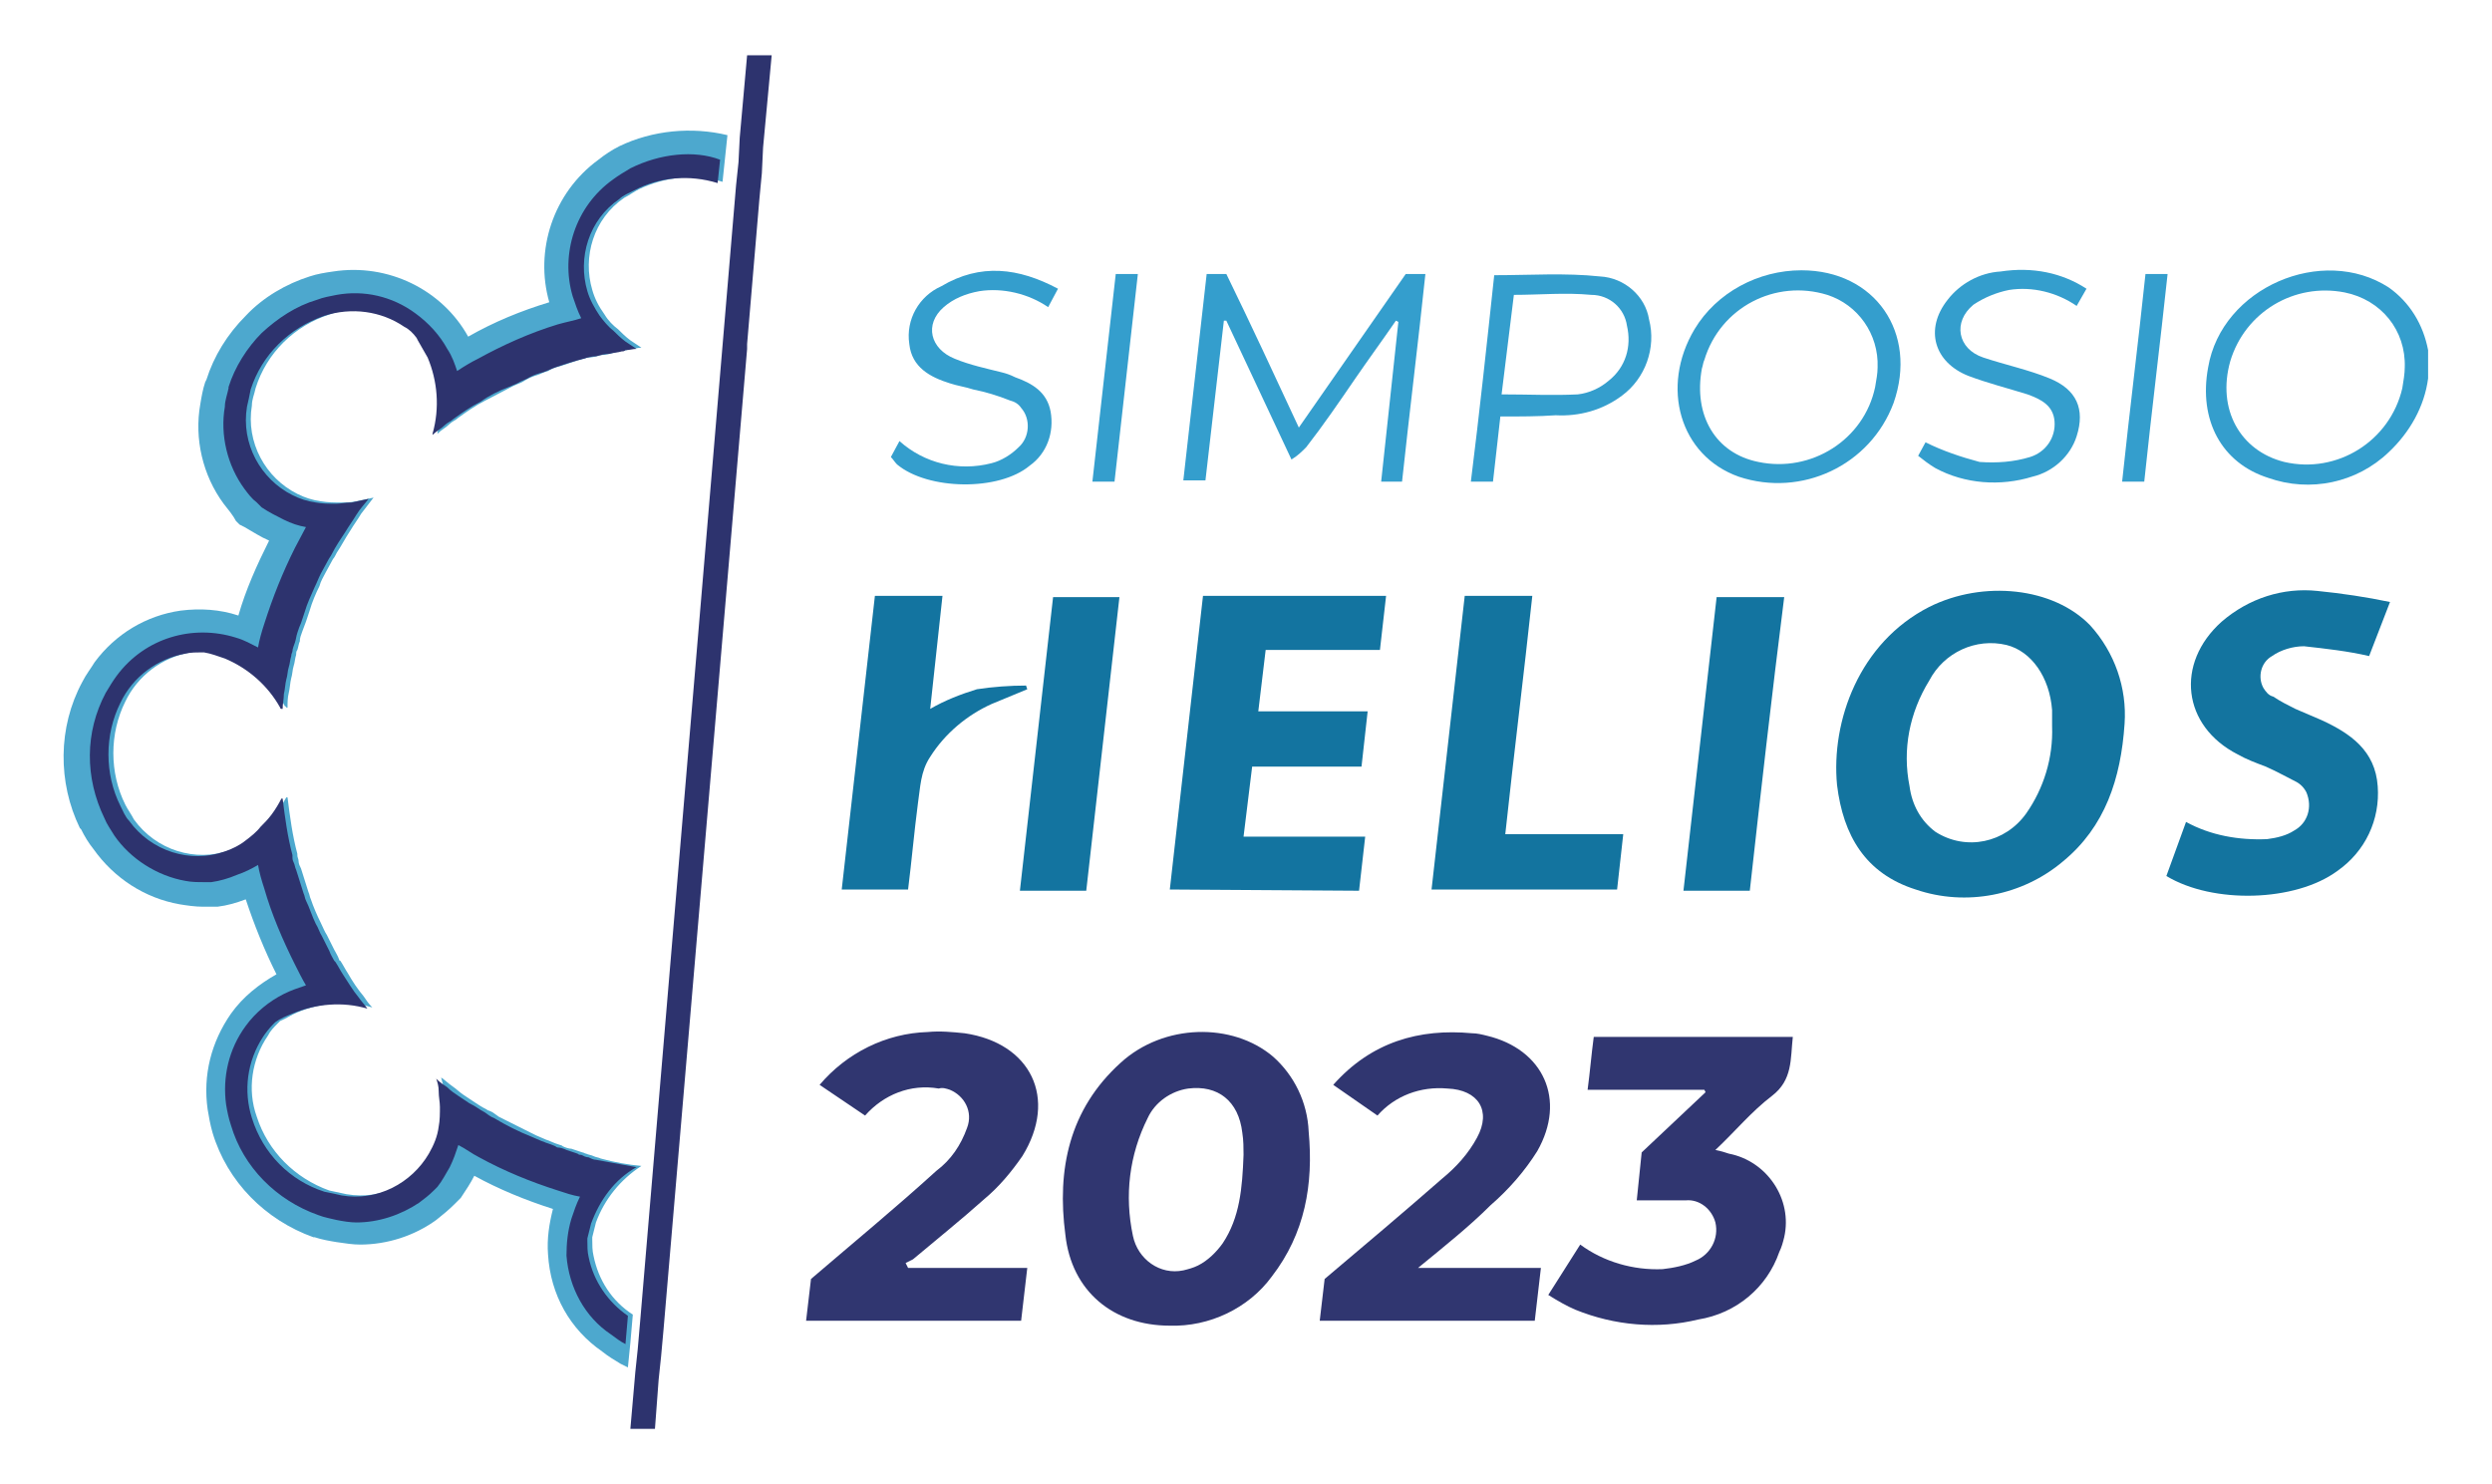 <svg version="1.1" id="Layer_1" xmlns="http://www.w3.org/2000/svg" xmlns:xlink="http://www.w3.org/1999/xlink" x="0px" y="0px" viewBox="0 0 202.8 120.8" style="enable-background:new 0 0 202.8 120.8;" xml:space="preserve">
<style type="text/css">
	.st0{fill:#349ECD;}
	.st1{fill:#13749F;}
	.st2{fill:#303670;}
	.st3{fill:#1374A0;}
	.st4{fill:#4DA8CE;}
	.st5{fill:#2D336E;}
</style>
<g>
	<path class="st0" d="M197.6,30.8c-0.3,2.3-1.5,4.4-3.2,6c-2.6,2.5-6.4,3.3-9.8,2.1c-3.8-1.2-5.7-4.7-4.9-9c1.1-6.5,9.3-10,14.7-6.5
		c1.7,1.2,2.8,3,3.2,5.1L197.6,30.8z M195.7,29.9c0.1-3-1.9-5.5-4.9-6.1c-4.1-0.8-8.1,1.6-9.3,5.6c-1.1,3.9,0.8,7.3,4.4,8.2
		c4.3,1,8.6-1.7,9.6-6C195.6,31,195.7,30.4,195.7,29.9z"></path>
	<path class="st1" d="M172.9,58.9c-0.3,4.5-1.6,8.4-5,11.2c-3.3,2.8-7.9,3.7-12,2.3c-4.1-1.3-5.9-4.4-6.4-8.5
		c-0.5-5.2,1.8-11.6,7.5-14.5c4.4-2.2,10.1-1.6,13.1,1.5C172.1,53.1,173.1,56,172.9,58.9z M167,59.1c0-0.4,0-0.8,0-1.3
		c-0.2-2.7-1.7-4.8-3.7-5.3c-2.5-0.6-5.1,0.6-6.3,2.9c-1.6,2.6-2.2,5.6-1.6,8.6c0.2,1.5,0.9,2.8,2.1,3.7c2.5,1.6,5.7,0.9,7.4-1.5
		C166.3,64.2,167.1,61.7,167,59.1L167,59.1z"></path>
	<path class="st2" d="M95.2,107.9c-4.6,0-8-2.8-8.5-7.4c-0.7-5.3,0.3-10.2,4.5-14c3.5-3.2,9.1-3.3,12.4-0.5c1.7,1.5,2.8,3.7,2.9,6.1
		c0.4,4.3-0.3,8.3-3,11.8C101.6,106.5,98.4,108,95.2,107.9z M101.2,94c0-0.5,0-1.2-0.1-1.8c-0.3-2.6-2-3.9-4.4-3.6
		c-1.4,0.2-2.7,1.1-3.3,2.4c-1.5,3-1.9,6.3-1.2,9.6c0.4,1.9,2.2,3.2,4.1,2.8c0.4-0.1,0.8-0.2,1.2-0.4c0.8-0.4,1.5-1.1,2-1.8
		C100.9,99.1,101.1,96.7,101.2,94L101.2,94z"></path>
	<path class="st3" d="M95.2,72.4c0.9-8,1.8-16,2.7-23.9h14.9l-0.5,4.4H103l-0.6,5h8.9l-0.5,4.5h-8.9l-0.7,5.7h9.9l-0.5,4.4
		L95.2,72.4z"></path>
	<path class="st2" d="M133.2,97.7l0.4-3.9l5.2-4.9l-0.1-0.2h-9.5c0.2-1.5,0.3-2.8,0.5-4.3h16.2c-0.2,1.8,0,3.5-1.7,4.8
		s-3,2.9-4.6,4.4c0.5,0.1,0.8,0.2,1.1,0.3c3.1,0.6,5.2,3.7,4.5,6.8c-0.1,0.4-0.2,0.8-0.4,1.2c-1,2.9-3.5,5-6.6,5.5
		c-3.3,0.8-6.8,0.5-10-0.8c-0.7-0.3-1.4-0.7-2.2-1.2l2.6-4.1c1.9,1.4,4.3,2.1,6.7,2c0.9-0.1,1.9-0.3,2.7-0.7
		c1.2-0.5,1.9-1.8,1.6-3.1c-0.3-1.1-1.3-1.9-2.4-1.8C136,97.7,134.7,97.7,133.2,97.7z"></path>
	<path class="st2" d="M73.9,103.2h9.7l-0.5,4.3H65.6l0.4-3.4c3.5-3,6.9-5.8,10.2-8.8c1.2-0.9,2-2.1,2.5-3.5c0.5-1.3-0.2-2.6-1.4-3.1
		c-0.3-0.1-0.6-0.2-0.9-0.1c-2.3-0.4-4.5,0.5-6,2.2l-3.7-2.5c2.2-2.6,5.4-4.2,8.8-4.3c1-0.1,2,0,3,0.1c5.4,0.8,7.6,5.3,4.7,10
		c-0.9,1.3-1.9,2.5-3.1,3.5c-1.9,1.7-3.9,3.3-5.8,4.9c-0.2,0.1-0.4,0.2-0.6,0.3L73.9,103.2z"></path>
	<path class="st2" d="M115.4,103.2h10l-0.5,4.3h-17.5l0.4-3.4c3.2-2.7,6.4-5.4,9.6-8.2c1.1-0.9,2.1-2,2.8-3.3c1.2-2.2,0.1-3.9-2.4-4
		c-2.2-0.2-4.3,0.6-5.7,2.2l-3.6-2.5c3.1-3.5,7-4.6,11.3-4.2c0.4,0,0.8,0.1,1.2,0.2c4.6,1.1,6.5,5.2,4.1,9.4c-1,1.6-2.3,3.1-3.8,4.4
		C119.6,99.8,117.6,101.4,115.4,103.2z"></path>
	<path class="st1" d="M194.5,49l-1.7,4.4c-1.7-0.4-3.5-0.6-5.3-0.8c-0.9,0-1.9,0.3-2.6,0.8c-0.9,0.5-1.2,1.7-0.7,2.6
		c0.2,0.3,0.4,0.6,0.8,0.7c0.6,0.4,1.2,0.7,1.8,1c0.7,0.3,1.4,0.6,2.1,0.9c2.4,1.1,4.4,2.5,4.6,5.4c0.2,2.7-1,5.3-3.3,6.9
		c-3.4,2.5-10.1,2.7-13.9,0.4l1.6-4.4c2,1.1,4.3,1.5,6.6,1.4c0.8-0.1,1.6-0.3,2.2-0.7c1.1-0.6,1.5-1.9,1-3.1
		c-0.2-0.4-0.5-0.7-0.9-0.9c-0.8-0.4-1.5-0.8-2.4-1.2c-0.8-0.3-1.6-0.6-2.3-1c-4.5-2.3-5.1-7.4-1.3-10.8c2.2-1.9,5-2.8,7.8-2.5
		C190.6,48.3,192.6,48.6,194.5,49z"></path>
	<path class="st1" d="M122.5,67.9h9.6l-0.5,4.5h-15.1l2.7-23.9h5.5C124,55,123.2,61.4,122.5,67.9z"></path>
	<path class="st3" d="M71.2,48.5h5.5l-1,9.2c1.2-0.7,2.5-1.2,3.8-1.6c1.3-0.2,2.7-0.3,4-0.3l0.1,0.3l-2.9,1.2c-2,0.9-3.8,2.4-5,4.3
		c-0.8,1.2-0.8,2.5-1,3.8c-0.3,2.3-0.5,4.6-0.8,7h-5.4L71.2,48.5z"></path>
	<path class="st3" d="M142.4,72.5H137c0.9-8,1.8-16,2.7-23.9h5.5C144.2,56.5,143.3,64.4,142.4,72.5z"></path>
	<path class="st3" d="M88.4,72.5h-5.4l2.7-23.9h5.4L88.4,72.5z"></path>
	<path class="st0" d="M98.2,22.3h1.6c2,4.1,3.9,8.2,5.9,12.5l8.7-12.5h1.6c-0.6,5.7-1.3,11.3-1.9,16.9h-1.7l1.4-13l-0.2-0.1
		c-1.1,1.6-2.2,3.1-3.3,4.7c-1.3,1.9-2.6,3.8-4,5.6c-0.4,0.4-0.7,0.7-1.2,1l-5.3-11.3h-0.2l-1.5,13h-1.8L98.2,22.3z"></path>
	<path class="st0" d="M146.6,22c6,0,9.5,5.1,7.5,10.8c-1.9,5.1-7.5,7.7-12.6,6c-4.8-1.7-6.4-7.3-3.6-12
		C139.7,23.8,143.1,22,146.6,22z M152.8,29.9c0.1-2.7-1.6-5.1-4.1-5.9c-4.2-1.3-8.7,1-10,5.3c-0.1,0.2-0.1,0.4-0.2,0.7
		c-0.7,3.8,1.1,6.9,4.6,7.6c4.3,0.9,8.6-1.8,9.5-6.1C152.7,30.9,152.8,30.4,152.8,29.9L152.8,29.9z"></path>
	<path class="st0" d="M122.1,33.9l-0.6,5.3h-1.8c0.7-5.6,1.3-11.2,1.9-16.8c2.9,0,5.8-0.2,8.6,0.1c2,0.1,3.7,1.6,4,3.5
		c0.6,2.3-0.3,4.8-2.2,6.2c-1.6,1.2-3.5,1.7-5.4,1.6C125.2,33.9,123.7,33.9,122.1,33.9z M122.2,32.1c2.2,0,4.2,0.1,6.2,0
		c0.9-0.1,1.8-0.5,2.5-1.1c1.4-1.1,1.9-2.8,1.5-4.5c-0.2-1.4-1.4-2.5-2.9-2.5c-2.1-0.2-4.2,0-6.3,0L122.2,32.1z"></path>
	<path class="st0" d="M86.1,23.5L85.3,25c-1.6-1.1-3.7-1.6-5.6-1.3c-1.1,0.2-2.1,0.6-2.9,1.3c-1.6,1.4-1.1,3.4,0.9,4.2
		c1.2,0.5,2.6,0.8,3.8,1.1c0.4,0.1,0.7,0.2,1.1,0.4c1.4,0.5,2.6,1.2,2.9,2.8c0.3,1.7-0.3,3.4-1.7,4.4c-2.5,2.1-8.3,2-10.8-0.1
		c-0.2-0.2-0.3-0.4-0.5-0.6l0.7-1.3c2,1.8,4.8,2.5,7.5,1.8c0.8-0.2,1.6-0.7,2.2-1.3c0.9-0.8,1-2.3,0.2-3.2c-0.2-0.3-0.5-0.5-0.9-0.6
		c-1-0.4-2-0.7-3-0.9c-0.6-0.2-1.3-0.3-1.9-0.5c-1.6-0.5-3.1-1.3-3.3-3.2c-0.3-2,0.8-3.9,2.6-4.7C79.8,21.4,82.9,21.8,86.1,23.5z"></path>
	<path class="st0" d="M169.8,23.5l-0.8,1.4c-1.6-1.1-3.6-1.6-5.5-1.3c-1,0.2-2,0.6-2.9,1.2c-1.7,1.4-1.3,3.6,0.8,4.3
		c1.8,0.6,3.7,1,5.4,1.7c2.2,0.9,2.9,2.5,2.2,4.7c-0.5,1.6-1.9,2.9-3.6,3.3c-2.6,0.8-5.5,0.6-7.9-0.7c-0.5-0.3-0.9-0.6-1.4-1
		l0.6-1.1c1.4,0.7,2.9,1.2,4.4,1.6c1.4,0.1,2.8,0,4.1-0.4c1.3-0.4,2.1-1.6,2-2.9c-0.1-1.3-1.1-1.8-2.2-2.2c-1.6-0.5-3.2-0.9-4.8-1.5
		c-2.8-1.1-3.6-3.8-1.7-6.2c1-1.3,2.6-2.2,4.3-2.3C165.4,21.7,167.8,22.2,169.8,23.5z"></path>
	<path class="st0" d="M174.6,22.3h1.8c-0.6,5.6-1.3,11.2-1.9,16.9h-1.8C173.3,33.5,174,28,174.6,22.3z"></path>
	<path class="st0" d="M90.8,22.3h1.8l-1.9,16.9h-1.8L90.8,22.3z"></path>
	<g>
		<g>
			<path class="st4" d="M23.3,65c0.2,1.6,0.4,3.1,0.8,4.6C23.8,68.1,23.5,66.6,23.3,65z M24.1,69.7c0,0.2,0.1,0.3,0.1,0.5h0
				C24.2,70,24.2,69.9,24.1,69.7z"></path>
		</g>
		<g>
			<path class="st4" d="M30.1,87.5L30.1,87.5L30.1,87.5L30.1,87.5z"></path>
		</g>
		<g>
			<path class="st4" d="M59.2,11l-0.2,1.9l-0.2,1.9c-2.2-0.7-4.7-0.4-6.8,0.6c-0.4,0.2-0.8,0.5-1.2,0.7c-2.5,1.7-3.4,4.8-2.6,7.5
				c0.2,0.7,0.5,1.3,1,2c0.3,0.5,0.7,0.9,1.1,1.2c0.3,0.3,0.6,0.6,1,0.9c0.3,0.2,0.6,0.4,0.9,0.6c-0.3,0-0.6,0.1-0.9,0.1
				c-0.1,0-0.2,0-0.3,0.1c-0.3,0-0.7,0.1-1,0.2c-0.4,0.1-0.7,0.2-1.1,0.2c0,0,0,0,0,0c-0.3,0.1-0.7,0.2-1,0.2
				c-0.2,0-0.3,0.1-0.4,0.1c-0.4,0.1-0.7,0.2-1,0.3c-0.3,0.1-0.6,0.2-0.9,0.3c0,0,0,0,0,0c-0.4,0.1-0.7,0.2-1,0.4
				c-0.4,0.1-0.7,0.3-1.1,0.4c-0.3,0.1-0.7,0.3-1,0.5c-0.2,0.1-0.5,0.2-0.7,0.3c-0.8,0.4-1.5,0.8-2.3,1.2v0
				c-0.8,0.4-1.5,0.9-2.2,1.4c-0.2,0.2-0.5,0.3-0.7,0.5c-0.3,0.3-0.7,0.5-1,0.8c0,0,0,0,0-0.1c0.6-2,0.5-4.2-0.4-6.2
				c-0.2-0.5-0.5-1-0.8-1.4l-0.1-0.2c-0.3-0.3-0.6-0.6-1-0.9l0,0c-1.9-1.3-4.4-1.7-6.5-0.9c-2.8,0.9-5.1,3.1-6,6
				c-0.1,0.5-0.3,0.9-0.3,1.4c-0.5,3,1.1,5.9,3.7,7.2c0.6,0.3,1.2,0.5,1.9,0.6c0.6,0.1,1.1,0.1,1.6,0.1c0.4,0,0.8,0,1.3-0.1
				c0.5-0.1,1-0.2,1.4-0.3c-0.3,0.4-0.7,0.9-1,1.3c-0.3,0.5-0.6,0.9-0.9,1.4c-0.4,0.6-0.7,1.2-1.1,1.8c0,0,0,0,0,0
				c-0.1,0.2-0.2,0.4-0.3,0.5c-0.2,0.4-0.4,0.7-0.6,1.1c-0.2,0.4-0.4,0.7-0.5,1.1c-0.3,0.6-0.6,1.3-0.8,2c-0.1,0.3-0.2,0.6-0.3,0.9
				c-0.1,0.3-0.2,0.5-0.3,0.8c-0.1,0.3-0.2,0.5-0.2,0.8c-0.1,0.2-0.1,0.4-0.2,0.7v0c-0.1,0.1-0.1,0.3-0.1,0.4
				c-0.1,0.3-0.1,0.6-0.2,0.9c-0.1,0.3-0.1,0.7-0.2,1c-0.1,0.4-0.1,0.8-0.2,1.2c-0.1,0.4-0.1,0.8-0.1,1.2v0h-0.1
				c0-0.1,0-0.1-0.1-0.1c-1-1.8-2.6-3.2-4.5-4c-0.5-0.2-1.1-0.4-1.7-0.5l-0.2,0c-0.4,0-0.9,0-1.3,0.1h0c-2.3,0.4-4.3,1.9-5.3,4
				c-1.3,2.6-1.3,5.8,0,8.4c0.2,0.4,0.5,0.8,0.7,1.2c1.8,2.5,5,3.5,7.8,2.5c0.6-0.2,1.2-0.5,1.7-0.9c0.5-0.3,0.9-0.7,1.2-1.1
				c0.3-0.3,0.6-0.6,0.9-1c0.3-0.4,0.5-0.8,0.8-1.3h0.1c0.2,1.6,0.4,3.1,0.8,4.6c0,0,0,0,0,0.1c0,0.2,0.1,0.3,0.1,0.5h0
				c0,0.2,0.1,0.4,0.2,0.6c0.2,0.6,0.4,1.3,0.6,1.9c0.1,0.2,0.1,0.4,0.2,0.6c0.2,0.6,0.5,1.3,0.8,1.9c0.2,0.4,0.3,0.7,0.5,1
				c0.2,0.4,0.4,0.8,0.6,1.2c0.1,0.2,0.3,0.5,0.4,0.8c0,0,0,0.1,0.1,0.1c0.2,0.3,0.4,0.7,0.6,1c0.4,0.7,0.8,1.3,1.3,1.9
				c0.2,0.3,0.4,0.6,0.7,0.9c-2-0.6-4.2-0.4-6.1,0.4c-0.5,0.2-0.9,0.5-1.4,0.7l-0.2,0.2c-0.3,0.3-0.6,0.6-0.8,1l0,0
				c-1.3,1.9-1.7,4.4-0.9,6.6c0.9,2.8,3.1,5,5.9,6c0.5,0.1,0.9,0.2,1.4,0.3c2.9,0.5,5.7-0.9,7.1-3.4c0.4-0.7,0.6-1.4,0.8-2.2
				c0.1-0.6,0.1-1.1,0.1-1.6c0-0.4,0-0.8-0.1-1.3c0-0.3-0.1-0.6-0.2-1c0.3,0.2,0.6,0.5,0.9,0.7c0.3,0.2,0.6,0.5,0.9,0.7
				c0.3,0.2,0.6,0.4,0.9,0.6c0.3,0.2,0.6,0.4,1,0.6c0,0,0.1,0.1,0.2,0.1c0.3,0.1,0.5,0.3,0.8,0.5c1,0.5,2,1,3,1.5
				c0.2,0.1,0.5,0.2,0.7,0.3c0.2,0.1,0.3,0.1,0.5,0.2c0.2,0.1,0.5,0.2,0.8,0.3c0.1,0,0.2,0.1,0.2,0.1c0.2,0.1,0.5,0.2,0.7,0.2
				c0.3,0.1,0.6,0.2,0.9,0.3c0.1,0,0.2,0.1,0.3,0.1c0.2,0.1,0.4,0.1,0.6,0.2c0.2,0.1,0.4,0.1,0.6,0.2c1.1,0.3,2.2,0.5,3.3,0.6
				c-1.7,1.1-3,2.7-3.7,4.6c-0.1,0.4-0.2,0.8-0.3,1.2l0,0.2c0,0.4,0,0.9,0.1,1.3v0c0.4,2,1.5,3.7,3.2,4.8l-0.2,2.3l-0.2,2
				c-0.2-0.1-0.4-0.2-0.6-0.3c-0.5-0.3-1-0.6-1.5-1c-2.6-1.8-4.2-4.6-4.4-7.9c-0.1-1.3,0.1-2.5,0.4-3.7c-2.2-0.7-4.4-1.6-6.4-2.7
				c-0.3,0.6-0.7,1.2-1.1,1.8l-0.5,0.5c-0.5,0.5-1,0.9-1.5,1.3c-1.8,1.3-4,2-6.2,2c-0.6,0-1.2-0.1-1.9-0.2c-0.6-0.1-1.2-0.2-1.8-0.4
				l-0.1,0c-3.9-1.4-7-4.5-8.2-8.5c-0.2-0.7-0.3-1.3-0.4-1.9c-0.4-2.8,0.3-5.5,1.9-7.8c1-1.4,2.3-2.4,3.7-3.2c-1-2-1.8-4-2.5-6.1
				c-0.8,0.3-1.5,0.5-2.3,0.6L17,73.8l-0.4,0h-0.1c-0.6,0-1.3-0.1-1.9-0.2c-2.8-0.5-5.3-2.1-7-4.5c-0.4-0.5-0.7-1-1-1.6l-0.1-0.1
				c-1.8-3.7-1.8-8.2,0.2-11.9c0.3-0.6,0.7-1.1,1-1.6c1.7-2.3,4.2-3.8,7-4.2c1.6-0.2,3.2-0.1,4.7,0.4c0.6-2.1,1.5-4.1,2.5-6.1
				c-0.7-0.3-1.3-0.7-2-1.1l-0.4-0.2l-0.3-0.3C19,42,18.6,41.5,18.2,41c-1.7-2.3-2.4-5.3-1.9-8.1c0.1-0.6,0.2-1.2,0.4-1.8l0.1-0.2
				c0.6-1.9,1.7-3.7,3.2-5.2c1.4-1.5,3.3-2.6,5.2-3.2c0.6-0.2,1.2-0.3,1.9-0.4c4.5-0.7,8.9,1.5,11,5.3c2.1-1.2,4.3-2.1,6.6-2.8
				c-1.2-4.2,0.3-8.9,4-11.6c0.5-0.4,1.1-0.8,1.7-1.1C53.1,10.6,56.3,10.3,59.2,11z"></path>
		</g>
		<g>
			<path class="st5" d="M51.3,13.7c-0.5,0.3-1,0.6-1.4,0.9c-3.1,2.2-4.3,6.1-3.3,9.5c0.2,0.6,0.4,1.2,0.7,1.8
				c-0.6,0.2-1.2,0.3-1.9,0.5c-2.3,0.7-4.5,1.7-6.5,2.8c-0.6,0.3-1.1,0.6-1.7,1c-0.2-0.6-0.4-1.2-0.8-1.8c-0.6-1.1-1.5-2.1-2.6-2.9
				c-1.9-1.4-4.2-1.9-6.4-1.5c-0.5,0.1-1.1,0.2-1.6,0.4c-1.7,0.5-3.2,1.5-4.5,2.7c-1.2,1.2-2.2,2.8-2.7,4.4l0,0.1
				c-0.1,0.5-0.3,1-0.3,1.5c-0.4,2.3,0.2,4.8,1.6,6.7c0.3,0.4,0.6,0.8,1,1.1l0.4,0.4c0.6,0.4,1.2,0.7,1.8,1c0.6,0.3,1.2,0.5,1.8,0.6
				c-0.3,0.6-0.6,1.1-0.9,1.7c-1,2-1.8,4-2.5,6.2c-0.2,0.6-0.4,1.3-0.5,1.9c-0.6-0.3-1.1-0.6-1.8-0.8c-3.5-1.1-7.4,0-9.7,3.1
				c-0.3,0.4-0.6,0.9-0.9,1.4c-1.7,3.2-1.7,6.9-0.1,10.2c0.2,0.5,0.5,0.9,0.8,1.4c1.3,1.9,3.5,3.3,5.8,3.7c0.5,0.1,1,0.1,1.5,0.1
				h0.1l0.5,0c0.7-0.1,1.4-0.3,2.1-0.6c0.6-0.2,1.2-0.5,1.7-0.8c0.1,0.6,0.3,1.3,0.5,1.9c0.6,2.1,1.5,4.2,2.5,6.2
				c0.3,0.6,0.6,1.2,0.9,1.7c-0.6,0.2-1.2,0.4-1.8,0.7c-1.2,0.6-2.3,1.5-3.1,2.6c-1.4,1.9-1.9,4.2-1.6,6.4c0.1,0.6,0.2,1.1,0.4,1.7
				c1,3.4,3.7,6.1,7.1,7.3c0.5,0.2,1.1,0.3,1.5,0.4c0.5,0.1,1.1,0.2,1.6,0.2c1.8,0,3.6-0.6,5.1-1.6c0.4-0.3,0.8-0.6,1.2-1l0.3-0.3
				c0.4-0.5,0.7-1.1,1-1.6c0.3-0.6,0.5-1.2,0.7-1.8c0.6,0.3,1.1,0.7,1.7,1c2,1.1,4.2,2,6.4,2.7c0.6,0.2,1.2,0.4,1.8,0.5
				c-0.3,0.6-0.5,1.2-0.7,1.8c-0.3,1-0.4,2-0.4,3c0.2,2.6,1.5,5,3.6,6.4c0.4,0.3,0.8,0.6,1.2,0.8l0.2-2.3c-1.6-1.1-2.8-2.8-3.2-4.8
				v0c-0.1-0.4-0.1-0.9-0.1-1.3l0-0.2c0.1-0.4,0.2-0.8,0.3-1.2c0.7-1.9,1.9-3.6,3.7-4.6c-1.1-0.2-2.2-0.4-3.3-0.6
				c-0.2,0-0.4-0.1-0.6-0.2c-0.2,0-0.4-0.1-0.6-0.2c-0.1,0-0.2,0-0.3-0.1c-0.3-0.1-0.6-0.2-0.9-0.3c-0.2-0.1-0.5-0.2-0.7-0.2
				c-0.1,0-0.2-0.1-0.2-0.1c-0.2-0.1-0.5-0.2-0.8-0.3c-0.2-0.1-0.3-0.1-0.5-0.2c-0.2-0.1-0.5-0.2-0.7-0.3c-1-0.4-2-0.9-3-1.5
				c-0.3-0.1-0.5-0.3-0.8-0.5c-0.1,0-0.1-0.1-0.2-0.1c-0.3-0.2-0.6-0.4-1-0.6c-0.3-0.2-0.6-0.4-0.9-0.6c-0.3-0.2-0.6-0.4-0.9-0.7
				c-0.3-0.2-0.6-0.4-0.9-0.7c0.1,0.3,0.2,0.6,0.2,1c0,0.5,0.1,0.9,0.1,1.3c0,0.5,0,1.1-0.1,1.6c-0.1,0.8-0.4,1.5-0.8,2.2
				c-1.4,2.4-4.2,3.9-7.1,3.4c-0.4-0.1-0.9-0.2-1.4-0.3c-2.8-0.9-5-3.1-5.9-6c-0.7-2.2-0.4-4.6,0.9-6.6l0,0c0.2-0.3,0.5-0.7,0.8-1
				l0.2-0.2c0.4-0.3,0.9-0.5,1.4-0.7c1.9-0.8,4.1-1,6.1-0.4c-0.2-0.3-0.5-0.6-0.7-0.9c-0.5-0.6-0.9-1.3-1.3-1.9
				c-0.2-0.3-0.4-0.7-0.6-1c0,0-0.1-0.1-0.1-0.1c-0.1-0.2-0.3-0.5-0.4-0.8c-0.2-0.4-0.4-0.8-0.6-1.2c-0.2-0.3-0.3-0.7-0.5-1
				c-0.3-0.6-0.5-1.3-0.8-1.9c-0.1-0.2-0.1-0.4-0.2-0.6c-0.2-0.6-0.4-1.3-0.6-1.9c-0.1-0.2-0.1-0.4-0.2-0.6
				c-0.1-0.2-0.1-0.3-0.1-0.5c0,0,0,0,0-0.1c-0.4-1.5-0.6-3-0.8-4.6h-0.1c-0.2,0.4-0.5,0.9-0.8,1.3c-0.3,0.4-0.6,0.7-0.9,1
				c-0.3,0.4-0.8,0.8-1.2,1.1c-0.5,0.4-1.1,0.7-1.7,0.9c-2.8,1-6,0-7.8-2.5c-0.3-0.3-0.5-0.8-0.7-1.2c-1.3-2.6-1.3-5.8,0-8.4
				c1-2.1,3-3.6,5.3-4h0c0.4-0.1,0.9-0.1,1.3-0.1l0.2,0c0.6,0.1,1.1,0.3,1.7,0.5c1.9,0.8,3.5,2.2,4.5,4c0,0,0,0.1,0.1,0.1h0.1v0
				c0-0.4,0.1-0.8,0.1-1.2c0.1-0.4,0.1-0.8,0.2-1.2c0.1-0.3,0.1-0.7,0.2-1c0.1-0.3,0.1-0.6,0.2-0.9c0-0.2,0.1-0.3,0.1-0.4v0
				c0-0.2,0.1-0.4,0.2-0.7c0.1-0.3,0.1-0.5,0.2-0.8c0.1-0.3,0.2-0.6,0.3-0.8c0.1-0.3,0.2-0.6,0.3-0.9c0.2-0.7,0.5-1.3,0.8-2
				c0.2-0.4,0.3-0.7,0.5-1.1c0.2-0.4,0.4-0.7,0.6-1.1c0.1-0.2,0.2-0.3,0.3-0.5c0,0,0,0,0,0c0.3-0.6,0.7-1.2,1.1-1.8
				c0.3-0.5,0.6-0.9,0.9-1.4c0.3-0.5,0.7-0.9,1-1.3h0c-0.5,0.1-0.9,0.2-1.4,0.3c-0.5,0-0.9,0.1-1.3,0.1c-0.5,0-1.1,0-1.6-0.1
				c-0.7-0.1-1.3-0.3-1.9-0.6c-2.6-1.3-4.2-4.2-3.7-7.2c0.1-0.4,0.2-0.9,0.3-1.4c0.9-2.8,3.1-5,6-6c2.2-0.7,4.6-0.4,6.5,0.9l0,0
				c0.4,0.2,0.7,0.5,1,0.9l0.1,0.2c0.3,0.5,0.5,0.9,0.8,1.4c0.8,1.9,1,4.1,0.4,6.2c0,0,0,0,0,0.1c0.3-0.3,0.7-0.5,1-0.8
				c0.2-0.2,0.5-0.3,0.7-0.5c0.7-0.5,1.4-1,2.2-1.4v0c0.7-0.5,1.5-0.9,2.3-1.2c0.2-0.1,0.5-0.2,0.7-0.3c0.3-0.2,0.7-0.3,1-0.5
				c0.4-0.2,0.7-0.3,1.1-0.4c0.3-0.1,0.7-0.3,1-0.4c0,0,0,0,0,0c0.3-0.1,0.6-0.2,0.9-0.3c0.3-0.1,0.7-0.2,1-0.3
				c0.1,0,0.3-0.1,0.4-0.1c0.3-0.1,0.7-0.2,1-0.2c0,0,0,0,0,0c0.4-0.1,0.7-0.2,1.1-0.2c0.3-0.1,0.7-0.1,1-0.2c0.1,0,0.2,0,0.3-0.1
				c0.3,0,0.6-0.1,0.9-0.1c-0.3-0.2-0.6-0.4-0.9-0.6c-0.4-0.3-0.7-0.6-1-0.9c-0.4-0.3-0.8-0.8-1.1-1.2c-0.4-0.6-0.8-1.3-1-2
				c-0.8-2.7,0.1-5.8,2.6-7.5c0.3-0.3,0.8-0.5,1.2-0.7c2.1-1.1,4.5-1.3,6.8-0.6l0.2-1.9C56.5,12.2,53.7,12.5,51.3,13.7z"></path>
		</g>
		<g>
			<g>
				<polygon class="st5" points="62.8,4.5 62.1,12 62,14.1 61.8,16.2 60.8,28 60.8,28.4 54,108.2 53.8,110.4 53.6,112.3 53.3,116.3 
					51.3,116.3 51.7,111.7 51.9,109.8 52.1,107.5 59.9,15.1 60.1,13.2 60.2,11.2 60.8,4.5"></polygon>
			</g>
		</g>
	</g>
</g>
</svg>
